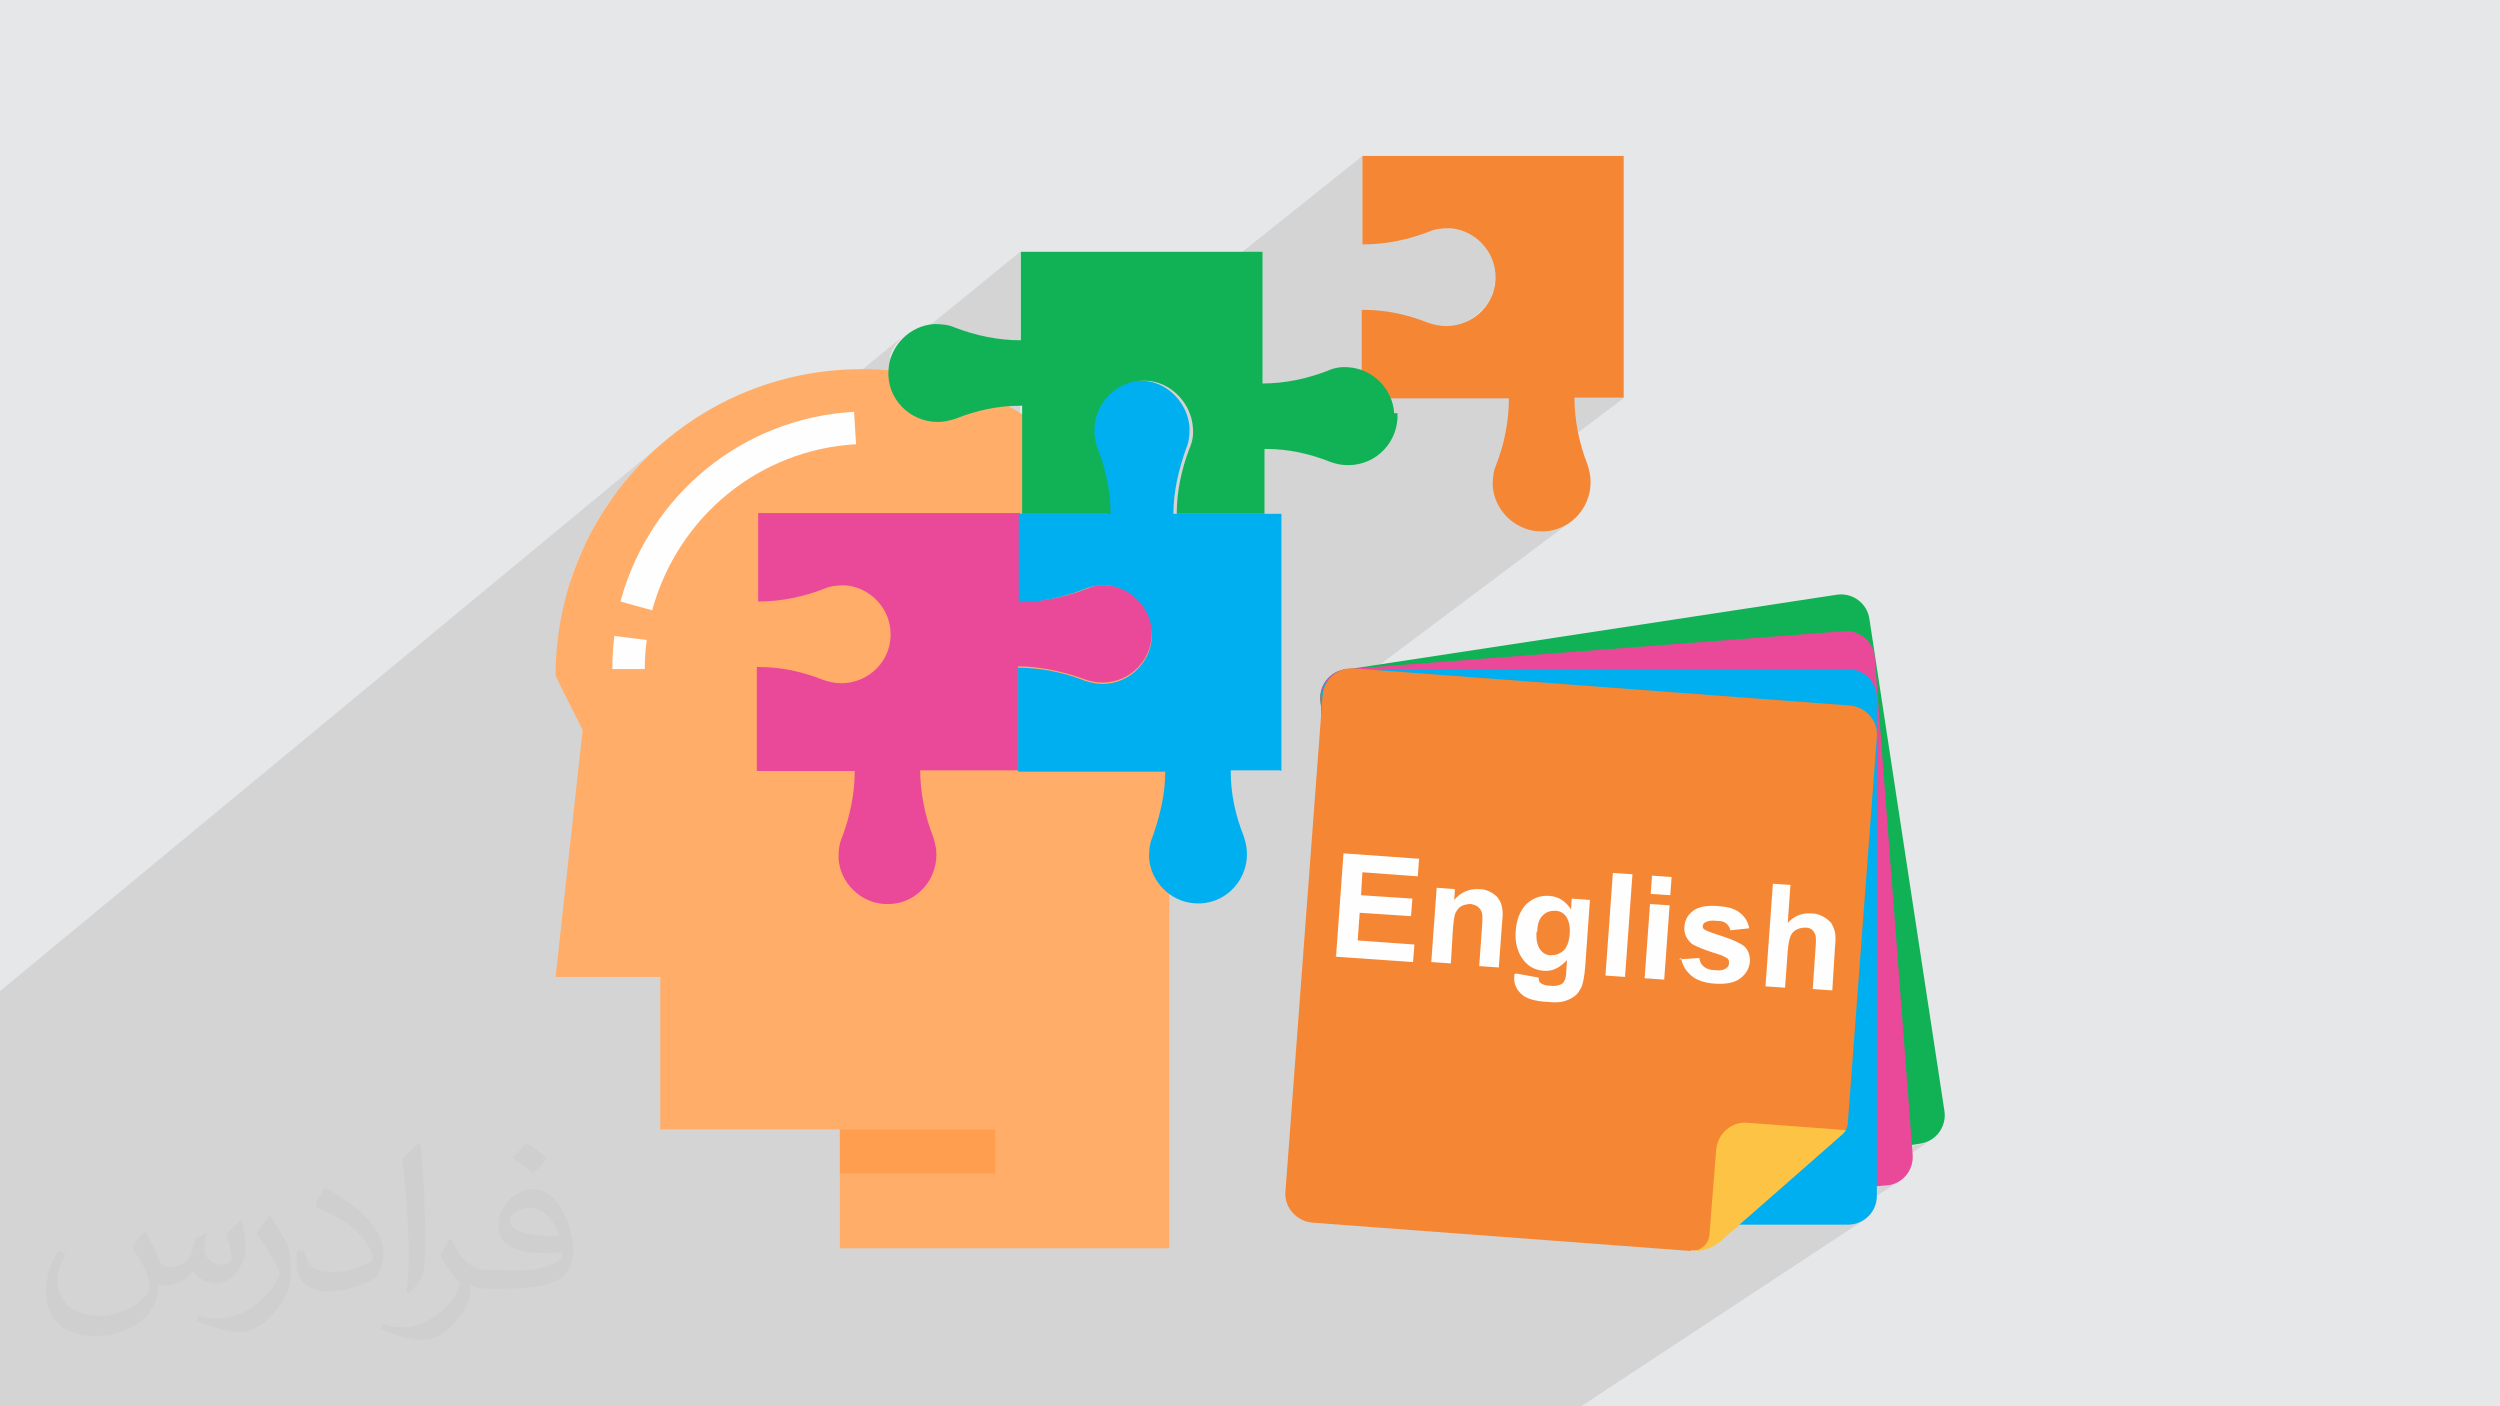 <?xml version="1.0" encoding="UTF-8"?>
<!DOCTYPE svg PUBLIC "-//W3C//DTD SVG 1.1//EN" "http://www.w3.org/Graphics/SVG/1.1/DTD/svg11.dtd">
<!-- Creator: CorelDRAW 2017 -->
<svg xmlns="http://www.w3.org/2000/svg" xml:space="preserve" width="3.703in" height="2.083in" version="1.1" style="shape-rendering:geometricPrecision; text-rendering:geometricPrecision; image-rendering:optimizeQuality; fill-rule:evenodd; clip-rule:evenodd"
viewBox="0 0 3703 2083"
 xmlns:xlink="http://www.w3.org/1999/xlink">
 <defs>
  <style type="text/css">
   <![CDATA[
    .fil13 {fill:#F58634}
    .fil11 {fill:#EA4999}
    .fil10 {fill:#11B255}
    .fil12 {fill:#00AFEF}
    .fil0 {fill:#E6E7E8}
    .fil16 {fill:#FEFEFE;fill-rule:nonzero}
    .fil3 {fill:#F58634;fill-rule:nonzero}
    .fil7 {fill:#EA4999;fill-rule:nonzero}
    .fil9 {fill:#11B255;fill-rule:nonzero}
    .fil8 {fill:#00AFEF;fill-rule:nonzero}
    .fil6 {fill:#FEFEFE;fill-rule:nonzero}
    .fil5 {fill:#FF9E4F;fill-rule:nonzero}
    .fil4 {fill:#FFAD69;fill-rule:nonzero}
    .fil2 {fill:#373435;fill-opacity:0.031}
    .fil1 {fill:#373435;fill-opacity:0.102}
    .fil15 {fill:url(#id0)}
    .fil14 {fill:url(#id1)}
   ]]>
  </style>
  <linearGradient id="id0" gradientUnits="userSpaceOnUse" x1="2583" y1="1025" x2="2713" y2="878">
   <stop offset="0" style="stop-opacity:1; stop-color:#FCC344"/>
   <stop offset="1" style="stop-opacity:1; stop-color:#D48000"/>
  </linearGradient>
  <linearGradient id="id1" gradientUnits="userSpaceOnUse" x1="2256" y1="987" x2="2256" y2="898">
   <stop offset="0" style="stop-opacity:0; stop-color:#FCC344"/>
   <stop offset="1" style="stop-opacity:1; stop-color:#D48000"/>
  </linearGradient>
 </defs>
 <g id="Layer_x0020_1">
  <polygon class="fil0" points="0,0 3704,0 3704,2083 0,2083 "/>
  <polygon class="fil1" points="427,2083 406,2083 375,2083 363,2083 361,2083 317,2083 280,2083 279,2083 278,2083 278,2083 259,2083 259,2083 212,2083 212,2083 211,2083 202,2083 180,2083 153,2083 152,2083 151,2083 145,2083 125,2083 99,2083 96,2083 96,2083 71,2083 71,2083 54,2083 50,2083 50,2083 47,2083 44,2083 44,2083 38,2083 6,2083 0,2083 0,2072 0,2071 0,2046 0,2041 0,2039 0,2022 0,2018 0,2012 0,2005 0,1994 0,1970 0,1956 0,1955 0,1954 0,1947 0,1920 0,1908 0,1888 0,1888 0,1884 0,1882 0,1842 0,1811 0,1808 0,1775 0,1759 0,1757 0,1743 0,1724 0,1722 0,1687 0,1686 0,1679 0,1672 0,1669 0,1640 0,1619 0,1612 0,1607 0,1601 0,1592 0,1554 0,1468 993,647 976,661 960,676 944,692 929,709 916,726 902,744 890,763 879,782 869,802 859,822 851,843 845,860 1047,694 1058,685 1070,677 1082,669 1095,661 1108,654 1121,647 1134,641 1148,635 1162,630 1176,626 1185,623 1340,496 1335,500 1331,505 1327,510 1323,516 1320,522 1318,528 1317,531 1511,373 1511,504 1365,621 1371,623 1379,624 1386,625 1390,625 1393,624 1397,624 1400,623 1403,623 1407,622 1410,621 1413,620 1419,617 1424,615 1430,613 1436,612 1442,610 1447,608 1453,607 1459,606 1465,604 1471,603 1477,602 1483,602 1489,601 1495,601 1501,600 1507,600 1511,600 1511,636 2018,231 2018,361 2018,361 2025,361 2031,361 2037,360 2043,360 2050,359 2056,358 2062,357 2068,356 2074,355 2080,353 2087,351 2093,350 2099,348 2105,346 2111,344 2116,342 2120,340 2124,339 2127,338 2131,338 2135,337 2139,337 2142,337 2146,337 2153,338 2160,339 2166,341 2172,343 2178,346 2184,350 2189,354 2193,358 2198,363 2202,368 2205,373 2208,379 2211,385 2213,392 2214,398 2215,405 2215,413 2214,420 2213,428 2210,435 2208,442 2204,448 2200,454 2195,459 2190,464 2184,469 2050,573 2052,576 2056,582 2059,589 2236,589 2236,595 2236,601 2235,608 2235,614 2234,620 2233,626 2232,633 2231,639 2229,645 2228,651 2226,657 2225,664 2223,670 2222,673 2333,589 2406,589 2215,733 2216,737 2218,743 2221,749 2225,755 2229,760 2233,765 2238,769 2243,773 2248,777 2254,780 2260,782 2267,784 2273,785 2280,786 2288,786 2295,785 2303,784 2310,782 2317,779 2323,775 2329,771 2035,991 2737,991 2746,992 2754,994 2761,998 2767,1003 2773,1010 2777,1017 2779,1025 2780,1034 2780,1705 2844,1695 2849,1694 2853,1693 2857,1691 2860,1689 2780,1742 2780,1757 2793,1756 2797,1756 2801,1755 2805,1754 2809,1752 2813,1750 2780,1771 2779,1779 2777,1788 2773,1795 2767,1801 2761,1807 2342,2083 2309,2083 2308,2083 2300,2083 2266,2083 2260,2083 2182,2083 2181,2083 2181,2083 2168,2083 2162,2083 2160,2083 2158,2083 2151,2083 1978,2083 1950,2083 1815,2083 1784,2083 1740,2083 1714,2083 1710,2083 1666,2083 1661,2083 1640,2083 1621,2083 1617,2083 1615,2083 1615,2083 1574,2083 1565,2083 1558,2083 1552,2083 1552,2083 1538,2083 1528,2083 1516,2083 1501,2083 1497,2083 1467,2083 1467,2083 1463,2083 1449,2083 1424,2083 1404,2083 1399,2083 1399,2083 1388,2083 1388,2083 1385,2083 1370,2083 1361,2083 1340,2083 1336,2083 1303,2083 1300,2083 1291,2083 1276,2083 1273,2083 1271,2083 1261,2083 1230,2083 1217,2083 1206,2083 1200,2083 1174,2083 1134,2083 1111,2083 1109,2083 1082,2083 1064,2083 1055,2083 1015,2083 1005,2083 997,2083 932,2083 922,2083 911,2083 870,2083 787,2083 760,2083 690,2083 690,2083 632,2083 612,2083 579,2083 573,2083 566,2083 562,2083 558,2083 551,2083 547,2083 541,2083 529,2083 528,2083 528,2083 528,2083 477,2083 434,2083 "/>
  <path class="fil2" d="M216 1826c7,11 12,21 16,32 3,7 5,19 21,19 5,0 11,-1 17,-5 7,-3 12,-9 14,-17l6 -21 15 -7 1 1c-2,8 -3,16 -3,21 0,18 15,24 27,24 7,0 13,-4 13,-10 0,-8 -4,-23 -8,-35 7,-7 14,-14 22,-20l1 1c4,15 6,30 6,40 0,10 -4,20 -8,27 -7,14 -20,25 -36,25 -12,0 -25,-6 -34,-17l-1 0c-9,11 -22,20 -43,20l-7 0c-1,14 -4,24 -9,33 -13,25 -50,42 -85,42 -49,0 -73,-28 -73,-66 0,-23 8,-45 19,-60l10 4c-7,14 -12,27 -12,40 0,35 29,52 62,52 31,0 68,-19 75,-42 -3,-25 -12,-36 -26,-59 4,-7 10,-15 17,-23l1 0 0 0 0 0zm564 -133c10,6 20,14 30,23 -6,8 -12,15 -21,21 -10,-8 -20,-15 -30,-22 7,-8 14,-15 20,-22l0 0 0 0zm5 96c-17,0 -30,11 -30,19 0,17 33,23 73,23 -5,-20 -22,-42 -43,-42zm-37 93c22,0 41,-1 55,-4 16,-4 30,-12 30,-18 0,-2 0,-3 -1,-5 -9,1 -19,1 -29,1 -29,0 -52,-7 -61,-23 -2,-5 -4,-10 -4,-16 0,-16 7,-32 19,-42 10,-9 21,-14 33,-14 20,0 37,16 48,42 6,14 11,30 11,51 0,14 -4,25 -12,34 -16,15 -45,21 -90,21l-20 0 0 0 -5 0c-11,0 -19,-2 -25,-7l-1 0c0,3 1,5 1,7 0,10 -3,23 -10,33 -20,30 -42,43 -60,43 -19,0 -42,-7 -63,-17l4 -7c7,3 16,5 29,5 34,0 78,-33 84,-64 -1,-3 -4,-6 -7,-10 -10,-12 -16,-22 -22,-32 5,-10 10,-18 14,-25l2 0c14,29 28,46 57,46l5 0 0 0 21 0 0 0 0 0zm-146 31c2,-14 3,-29 3,-43l0 -21c0,-39 -5,-96 -9,-133 7,-8 17,-17 25,-23l2 1c5,47 7,101 7,151 0,13 -1,26 -2,35 -1,12 -8,21 -22,35l-3 -1 0 0 0 0zm-151 -62c1,18 10,33 41,33 20,0 36,-5 55,-14 3,-1 5,-3 5,-5 0,-12 -9,-27 -24,-41 -14,-13 -34,-25 -52,-32 -6,-3 -8,-5 -8,-8 0,-5 7,-16 13,-24l2 0c20,11 43,27 60,44 15,16 25,33 25,51 0,13 -4,26 -11,38 -22,11 -46,20 -70,20 -29,0 -48,-14 -48,-45 0,-3 0,-9 1,-16l10 0 0 0 0 0zm-52 -52l18 29c7,11 13,22 13,41l0 24c0,19 -12,39 -32,60 -15,14 -29,20 -42,20 -19,0 -40,-6 -65,-17l3 -7c8,2 17,4 28,4 36,0 72,-26 89,-58 2,-4 3,-7 3,-9 0,-4 -2,-8 -4,-11 -9,-17 -19,-33 -30,-47 6,-9 12,-18 18,-27l1 0z"/>
  <g id="_2239926103584">
   <path class="fil3" d="M2406 231l-388 0 0 131 1 0c34,0 67,-7 98,-19 9,-4 19,-5 30,-5 36,2 66,32 68,68 3,42 -31,77 -73,77 -9,0 -18,-2 -27,-5 -30,-12 -62,-19 -94,-19l-4 0 0 91c19,7 33,22 41,40l177 0c0,34 -7,68 -19,99 -4,9 -5,19 -5,30 2,36 32,66 68,68 42,3 77,-31 77,-73 0,-9 -2,-18 -5,-27 -12,-30 -19,-66 -19,-98l73 0 0 -358z"/>
   <path class="fil4" d="M1289 547c-256,-7 -466,199 -466,454 0,1 40,80 40,80l-40 366 155 0 0 226 266 0 0 176 488 0 0 -843c0,-247 -195,-453 -442,-459l0 0z"/>
   <polygon class="fil5" points="1244,1738 1474,1738 1474,1673 1244,1673 "/>
   <path class="fil6" d="M966 904l-47 -13c43,-159 182,-272 346,-281l3 48c-143,8 -264,107 -302,246l0 0zm-11 87l-48 0c0,-16 1,-33 3,-49l48 6c-2,14 -3,28 -3,43z"/>
   <path class="fil7" d="M1708 935c-2,-36 -32,-66 -68,-68 -11,-1 -21,1 -30,5 -31,12 -64,19 -98,19l-1 0 0 -131 -388 0 0 131 0 0c34,0 67,-7 98,-19 9,-4 19,-5 30,-5 36,2 66,32 68,68 3,42 -31,77 -73,77 -9,0 -18,-2 -27,-5 -30,-12 -62,-19 -94,-19l-4 0 0 154 145 0c0,34 -7,67 -19,99 -4,9 -5,19 -5,30 2,36 32,66 68,68 42,3 77,-31 77,-73 0,-9 -2,-18 -5,-27 -12,-30 -19,-66 -19,-98l145 0 0 -154c32,0 68,8 98,19 8,3 17,5 27,5 42,0 75,-35 73,-77l0 0z"/>
   <path class="fil8" d="M1898 1142l0 -381 -160 0c0,-33 8,-66 19,-97 4,-9 5,-19 5,-30 -2,-36 -32,-68 -68,-70 -42,-3 -78,32 -78,74 0,9 2,18 5,27 12,30 19,64 19,96l-131 0 0 131 1 0c34,0 67,-8 98,-20 9,-4 19,-5 30,-5 36,2 66,32 68,68 3,42 -31,78 -73,78 -9,0 -18,-2 -27,-5 -30,-12 -65,-19 -98,-19l0 154 218 0c0,33 -8,66 -19,97 -4,9 -5,19 -5,30 2,36 32,66 68,68 42,3 77,-31 77,-73 0,-9 -2,-18 -5,-27 -12,-30 -19,-62 -19,-94l0 -3 73 0 0 0 0 0z"/>
   <path class="fil9" d="M2065 612c-2,-36 -32,-66 -68,-68 -11,-1 -21,1 -30,5 -31,12 -64,19 -97,19l0 -195 -358 0 0 131 0 0c-34,0 -67,-7 -98,-19 -9,-4 -19,-5 -30,-5 -36,2 -66,32 -68,68 -3,42 31,77 73,77 9,0 18,-2 27,-5 30,-12 62,-19 94,-19l4 0 0 160 131 0c0,-32 -7,-66 -19,-96 -3,-8 -5,-17 -5,-27 0,-42 35,-77 78,-74 36,2 66,34 68,70 1,11 -1,21 -5,30 -12,31 -19,64 -19,97l130 0 0 -96 3 0c32,0 64,7 94,19 8,3 17,5 27,5 42,0 75,-35 73,-77z"/>
   <path class="fil10" d="M2769 917l111 728c4,24 -13,46 -36,49l-728 111c-24,4 -46,-13 -49,-36l-111 -728c-4,-24 13,-46 36,-49l728 -111c24,-4 46,13 49,36z"/>
   <path class="fil11" d="M2777 975l56 735c2,24 -16,45 -40,46l-735 56c-24,2 -45,-16 -46,-40l-56 -735c-2,-24 16,-45 40,-46l735 -56c24,-2 45,16 46,40z"/>
   <path class="fil12" d="M2780 1034l0 737c0,24 -19,43 -43,43l-737 0c-24,0 -43,-19 -43,-43l0 -737c0,-24 19,-43 43,-43l737 0c24,0 43,19 43,43z"/>
   <path class="fil13" d="M2505 1853l-561 -42c-24,-2 -42,-23 -40,-46l55 -735c2,-24 23,-42 46,-40l735 55c24,2 42,23 40,46l-43 572c0,7 -4,13 -9,17l-181 158c-12,10 -27,15 -43,14z"/>
   <path class="fil14" d="M2548 1838l64 -56 -705 -53 -3 34c-2,23 15,43 38,46 1,0 1,0 2,0l561 42c16,1 31,-4 43,-14z"/>
   <path class="fil15" d="M2734 1674c0,0 -2,4 -7,8 -2,2 -178,156 -178,156 -12,11 -29,16 -45,15l0 0 0 0c14,1 27,-10 28,-24l10 -126c2,-24 23,-42 46,-40l147 11z"/>
   <path class="fil16" d="M1979 1416l11 -152 112 8 -2 26 -82 -6 -2 34 76 5 -2 26 -76 -5 -3 41 84 6 -2 26 -115 -8zm241 17l-29 -2 4 -56c1,-12 1,-20 0,-23 -1,-4 -3,-6 -6,-9 -3,-2 -6,-3 -10,-4 -5,0 -10,1 -14,3 -4,2 -7,6 -9,10 -2,4 -3,13 -4,25l-3 50 -29 -2 8 -110 27 2 -1 16c10,-12 23,-17 38,-16 6,0 12,2 17,5 5,3 9,6 11,10 3,4 4,8 5,13 1,5 1,11 0,20l-5 68zm26 9l33 6c0,4 1,7 3,8 3,2 7,4 13,4 8,1 13,0 17,-2 3,-1 5,-4 6,-7 1,-2 2,-7 2,-13l1 -16c-10,11 -21,17 -34,16 -15,-1 -26,-8 -34,-21 -6,-10 -9,-23 -8,-37 1,-18 7,-32 16,-41 10,-9 21,-13 34,-12 14,1 24,8 32,20l1 -16 27 2 -7 99c-1,13 -3,23 -5,29 -3,6 -6,11 -10,14 -4,3 -9,6 -16,8 -7,2 -15,2 -25,1 -19,-1 -32,-5 -39,-12 -7,-7 -11,-15 -10,-25 0,-1 0,-2 0,-4zm30 -62c-1,12 1,20 5,26 4,6 10,9 16,9 7,0 13,-2 19,-7 5,-5 8,-13 9,-24 1,-11 -1,-20 -5,-26 -4,-6 -10,-9 -17,-9 -7,0 -13,2 -18,7 -5,5 -8,13 -8,24zm102 65l11 -152 29 2 -11 152 -29 -2zm67 -121l2 -27 29 2 -2 27 -29 -2zm-9 125l8 -110 29 2 -8 110 -29 -2zm51 -28l30 -2c1,6 3,10 7,13 4,3 9,5 16,5 8,1 13,0 17,-3 3,-2 4,-4 4,-8 0,-2 0,-4 -2,-6 -1,-1 -5,-3 -9,-5 -23,-7 -38,-13 -44,-17 -8,-7 -12,-15 -11,-26 1,-10 5,-17 13,-23 8,-6 20,-8 36,-7 15,1 26,4 33,10 7,5 12,13 14,23l-28 3c-1,-4 -3,-8 -6,-10 -3,-3 -8,-4 -14,-4 -8,-1 -13,0 -17,2 -2,1 -4,3 -4,6 0,2 1,4 3,5 3,2 11,5 27,10 15,5 26,10 32,15 6,6 8,13 8,22 -1,10 -5,18 -14,25 -9,7 -22,9 -38,8 -15,-1 -27,-5 -35,-12 -8,-7 -13,-15 -15,-26zm165 -110l-4 56c10,-11 22,-15 35,-14 7,0 13,2 18,5 5,3 9,6 12,10 2,4 4,8 5,13 1,5 1,12 0,22l-4 64 -29 -2 4 -58c1,-12 1,-19 0,-22 -1,-3 -3,-6 -5,-8 -3,-2 -6,-3 -10,-3 -5,0 -9,1 -13,3 -4,2 -7,5 -9,10 -2,5 -3,11 -4,21l-4 55 -29 -2 11 -152 29 2z"/>
  </g>
 </g>
</svg>
